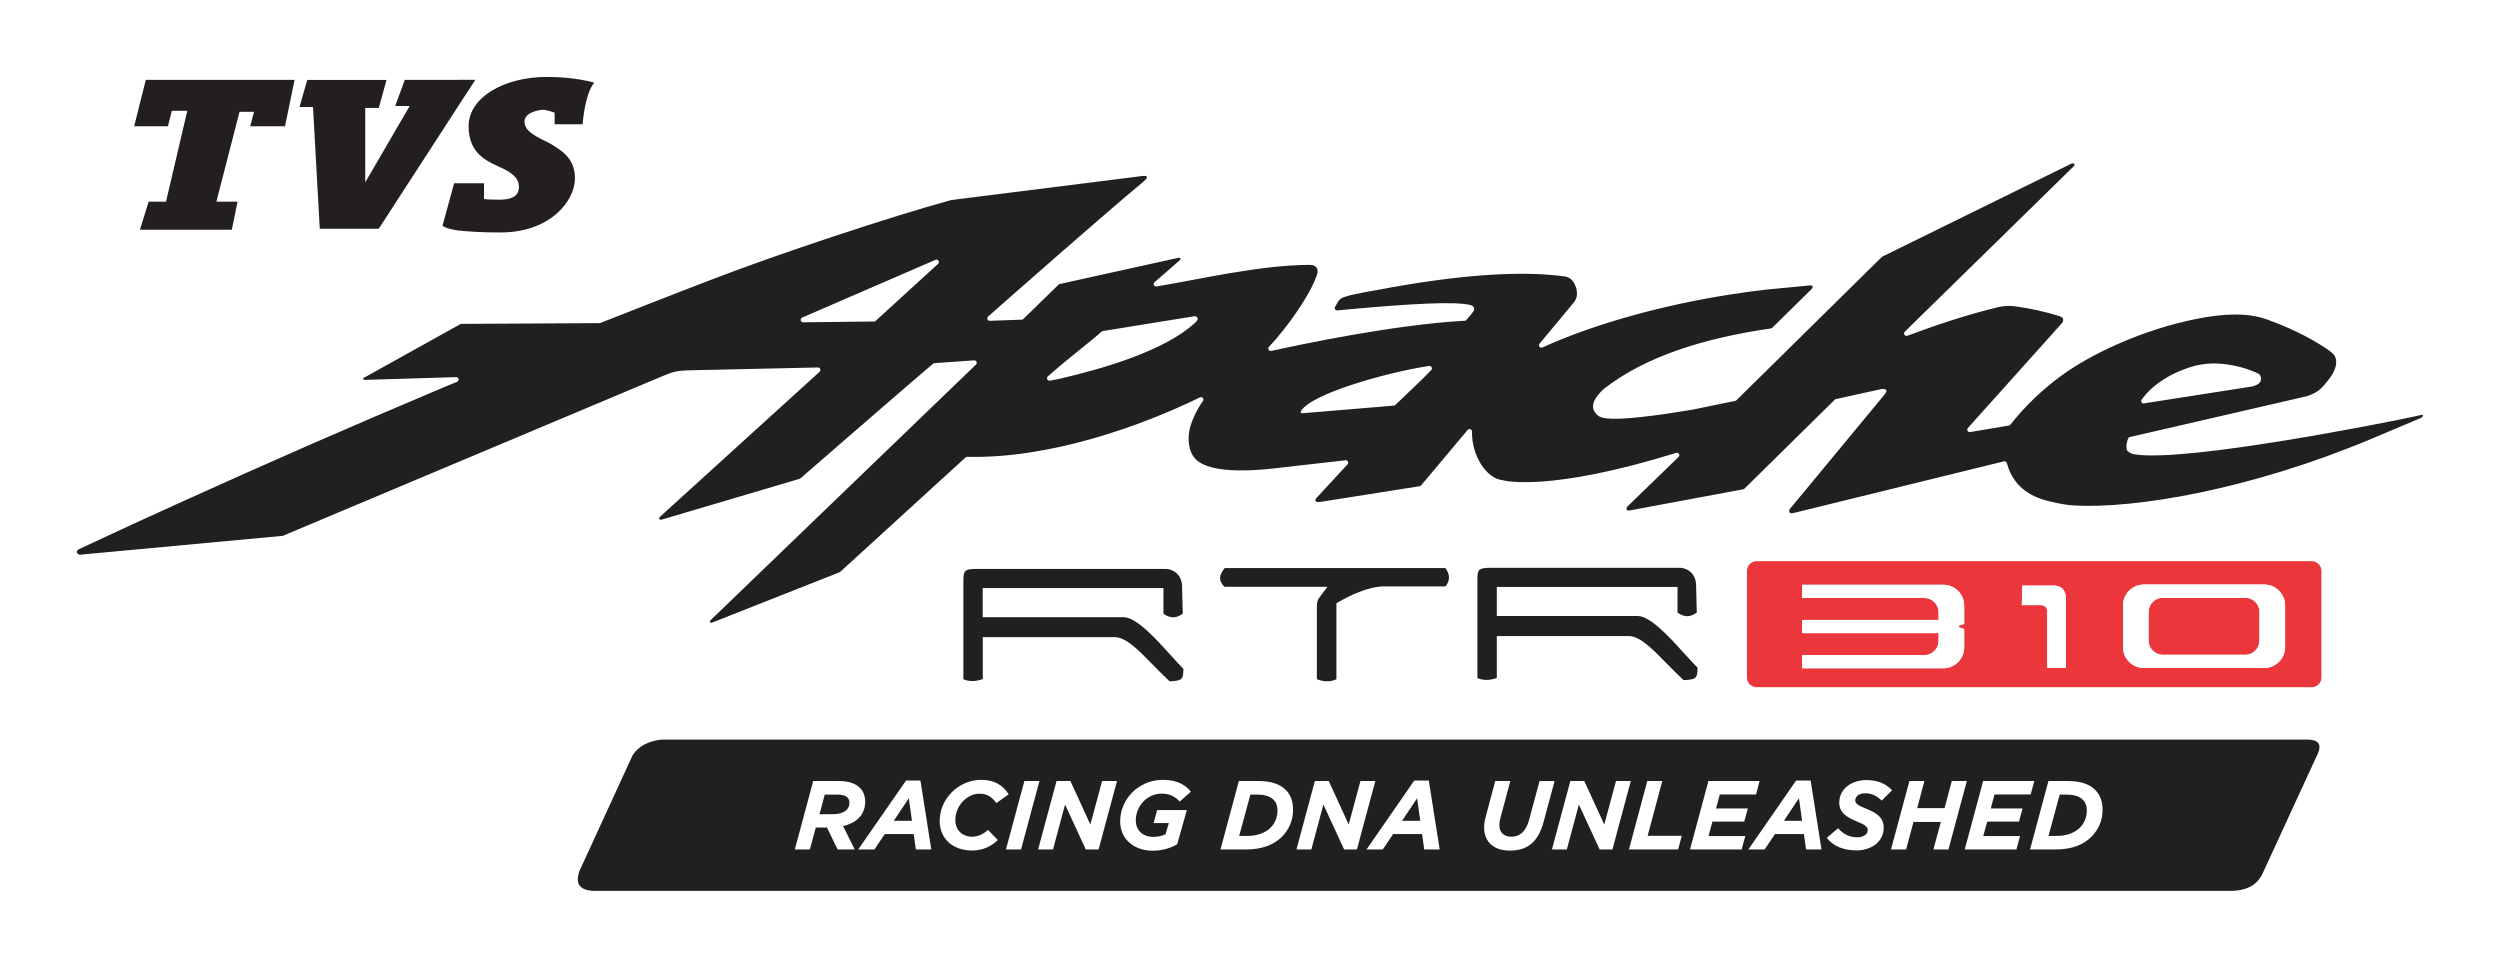 <svg width="130" height="50" viewBox="0 0 130 50" fill="none" xmlns="http://www.w3.org/2000/svg">
<rect width="130" height="50" fill="white"/>
<path fill-rule="evenodd" clip-rule="evenodd" d="M111.729 31.823C111.729 31.415 112.062 31.082 112.471 31.082H116.755C117.163 31.082 117.496 31.415 117.496 31.823V33.309C117.496 33.717 117.163 34.05 116.755 34.05H112.471C112.062 34.05 111.729 33.717 111.729 33.309V31.823ZM110.397 31.48V33.651C110.397 34.249 110.884 34.736 111.481 34.736H117.741C118.338 34.736 118.825 34.246 118.825 33.651V31.48C118.825 30.883 118.335 30.396 117.741 30.396H111.481C110.884 30.396 110.397 30.886 110.397 31.48ZM93.709 34.748H101.055C101.653 34.748 102.139 34.259 102.139 33.664V32.711L101.862 32.62V32.528L102.139 32.443V31.493C102.139 30.896 101.65 30.409 101.055 30.409H93.709V31.095H97.741H100.066C100.474 31.095 100.807 31.428 100.807 31.836V32.238H93.709V32.923H100.807V33.322C100.807 33.73 100.474 34.066 100.066 34.066H93.709V34.752V34.748ZM106.459 31.794V34.736H107.426V31.163C107.426 31.163 107.501 30.451 106.796 30.451H105.156L105.137 31.467H106.136C106.136 31.467 106.463 31.457 106.463 31.794H106.459ZM91.345 29.181H120.209C120.487 29.181 120.715 29.41 120.715 29.684V35.232C120.715 35.509 120.487 35.735 120.209 35.735H91.345C91.067 35.735 90.842 35.506 90.842 35.232V29.684C90.842 29.407 91.067 29.181 91.345 29.181Z" fill="#EB373B"/>
<path fill-rule="evenodd" clip-rule="evenodd" d="M102.138 31.493C102.138 30.896 101.649 30.409 101.054 30.409H93.711V31.095H97.743H100.068C100.476 31.095 100.81 31.428 100.81 31.836V32.238H93.711V32.923H100.81V33.325C100.81 33.733 100.476 34.066 100.068 34.066H93.711V34.752H101.054C101.652 34.752 102.138 34.262 102.138 33.668V32.714L101.864 32.623V32.531L102.138 32.447V31.496V31.493Z" fill="white"/>
<path fill-rule="evenodd" clip-rule="evenodd" d="M105.152 30.451L105.133 31.467H106.129C106.129 31.467 106.455 31.457 106.455 31.794V34.735H107.422V31.163C107.422 31.163 107.497 30.451 106.788 30.451H105.149H105.152Z" fill="white"/>
<path fill-rule="evenodd" clip-rule="evenodd" d="M111.725 31.823C111.725 31.415 112.058 31.082 112.467 31.082H116.751C117.159 31.082 117.492 31.415 117.492 31.823V33.309C117.492 33.717 117.159 34.05 116.751 34.05H112.467C112.058 34.05 111.725 33.717 111.725 33.309V31.823ZM111.481 30.396C110.883 30.396 110.396 30.886 110.396 31.48V33.651C110.396 34.249 110.886 34.736 111.481 34.736H117.74C118.337 34.736 118.824 34.246 118.824 33.651V31.48C118.824 30.883 118.334 30.396 117.74 30.396H111.481Z" fill="white"/>
<path d="M69.005 35.428C68.835 35.428 68.655 35.389 68.476 35.317V31.516C68.476 31.336 68.518 31.189 68.6 31.082L69.027 30.514H63.685L63.669 30.507C63.519 30.363 63.444 30.22 63.444 30.066C63.444 29.906 63.526 29.73 63.685 29.541H75.163C75.284 29.707 75.346 29.873 75.346 30.03C75.346 30.187 75.287 30.34 75.166 30.491H71.989C71.111 30.491 70.076 31.033 69.671 31.268L69.494 31.369V35.32C69.338 35.392 69.178 35.428 69.011 35.428H69.005ZM60.809 35.418C60.492 35.124 60.195 34.82 59.917 34.536C59.16 33.762 58.562 33.155 57.984 33.132H51.105V35.31C50.922 35.375 50.755 35.411 50.595 35.415H50.592C50.399 35.415 50.243 35.382 50.096 35.32V30.298C50.099 29.674 50.102 29.59 50.811 29.583H60.616C60.864 29.593 61.09 29.694 61.246 29.87C61.4 30.047 61.478 30.288 61.468 30.572L61.504 31.911C61.331 32.038 61.168 32.1 61.002 32.1C60.835 32.1 60.672 32.038 60.499 31.911V30.579H51.101V32.094H58.428C59.088 32.094 60.113 33.224 60.858 34.05C61.112 34.331 61.335 34.575 61.537 34.781C61.534 35.085 61.504 35.225 61.426 35.297C61.344 35.379 61.161 35.418 60.822 35.428L60.802 35.421L60.809 35.418ZM87.538 35.359C87.231 35.075 86.94 34.778 86.669 34.504C85.889 33.707 85.291 33.096 84.713 33.074H77.834V35.251C77.651 35.317 77.484 35.353 77.324 35.356H77.321C77.128 35.356 76.972 35.323 76.825 35.261V30.239C76.828 29.616 76.831 29.531 77.54 29.524H87.345C87.593 29.534 87.819 29.635 87.975 29.811C88.129 29.988 88.207 30.23 88.198 30.51L88.233 31.852C88.06 31.98 87.897 32.042 87.734 32.042C87.571 32.042 87.401 31.98 87.231 31.852V30.52H77.834V32.032H85.161C85.82 32.032 86.846 33.162 87.59 33.988C87.848 34.269 88.07 34.513 88.273 34.719C88.269 35.023 88.24 35.163 88.162 35.235C88.08 35.317 87.891 35.356 87.558 35.366L87.538 35.359Z" fill="#211F1F"/>
<path fill-rule="evenodd" clip-rule="evenodd" d="M18.948 19.755L23.718 19.611C23.78 19.611 23.833 19.65 23.846 19.709C23.859 19.768 23.829 19.83 23.771 19.853C23.745 19.866 23.722 19.875 23.696 19.882V19.885C23.376 20.016 23.052 20.146 22.729 20.287C20.502 21.224 18.269 22.187 16.022 23.167C13.857 24.117 11.686 25.083 9.502 26.073C7.706 26.883 5.903 27.712 4.104 28.558C3.983 28.616 3.993 28.701 4.01 28.747C4.052 28.858 4.189 28.842 4.189 28.842L14.687 27.865C14.687 27.865 14.71 27.865 14.723 27.856C21.309 25.087 27.895 22.314 34.481 19.546C35.052 19.304 35.281 19.281 35.741 19.258L42.533 19.108C42.588 19.108 42.634 19.137 42.653 19.19C42.673 19.239 42.66 19.294 42.621 19.33L34.327 26.866C34.327 26.866 34.321 26.869 34.317 26.873C34.304 26.883 34.262 26.922 34.281 26.977C34.301 27.026 34.36 27.036 34.399 27.023L41.573 24.901C41.592 24.897 41.605 24.887 41.622 24.875C42.033 24.519 47.956 19.373 48.524 18.909C48.547 18.893 48.57 18.883 48.596 18.883L50.653 18.739C50.705 18.739 50.758 18.765 50.781 18.814C50.8 18.863 50.79 18.919 50.751 18.958L36.956 32.244C36.956 32.244 36.943 32.254 36.939 32.26C36.926 32.28 36.907 32.316 36.916 32.349C36.933 32.391 36.985 32.394 37.027 32.375L43.659 29.756C43.675 29.749 43.685 29.743 43.698 29.73L50.209 23.787C50.235 23.764 50.265 23.755 50.297 23.755C54.617 23.862 59.391 22.132 62.395 20.666C62.447 20.64 62.509 20.652 62.548 20.698C62.587 20.744 62.587 20.806 62.555 20.852C62.261 21.253 62.029 21.743 61.902 22.158C61.752 22.654 61.732 23.474 62.219 23.918C62.571 24.238 63.544 24.705 66.633 24.313L69.964 23.934C70.016 23.928 70.065 23.954 70.091 24.003C70.114 24.052 70.107 24.107 70.071 24.146L68.534 25.812C68.534 25.812 68.534 25.812 68.53 25.812C68.165 26.184 68.68 26.096 68.68 26.096L73.82 25.283C73.849 25.279 73.875 25.263 73.898 25.24L76.318 22.357C76.354 22.314 76.409 22.302 76.458 22.318C76.51 22.337 76.543 22.383 76.543 22.439C76.527 23.702 77.284 24.861 78.117 24.969C78.123 24.969 78.127 24.969 78.133 24.972C78.277 25.012 80.638 25.573 87.162 23.549C87.217 23.532 87.279 23.555 87.308 23.604C87.338 23.653 87.331 23.719 87.289 23.758L84.651 26.314C84.651 26.314 84.651 26.314 84.651 26.318C84.638 26.331 84.536 26.422 84.598 26.514C84.631 26.559 84.732 26.549 84.797 26.533L90.649 25.443C90.675 25.439 90.695 25.426 90.714 25.407L95.409 20.783C95.426 20.767 95.445 20.754 95.472 20.75L97.822 20.235C97.822 20.235 97.829 20.235 97.832 20.235C97.885 20.228 98.293 20.182 97.973 20.541V20.545L93.104 26.429C93.091 26.442 93 26.553 93.055 26.644C93.108 26.719 93.238 26.683 93.264 26.674C93.264 26.674 93.271 26.674 93.274 26.674L104.206 23.99C104.271 23.973 104.34 24.012 104.356 24.081C104.559 24.835 105.055 25.603 106.224 25.972C106.619 26.096 107.295 26.252 107.847 26.285C110.991 26.461 116.957 25.485 123.32 22.817L125.89 21.733C125.89 21.733 125.916 21.72 125.929 21.707C125.978 21.662 126.086 21.541 125.871 21.586C125.671 21.629 125.476 21.671 125.28 21.714C124.369 21.91 113.714 24.055 111.011 23.627C110.746 23.585 110.642 23.464 110.612 23.421C110.606 23.408 110.599 23.399 110.596 23.389C110.58 23.333 110.534 23.141 110.661 22.804C110.678 22.765 110.707 22.736 110.753 22.726L119.938 20.607C119.938 20.607 119.941 20.607 119.944 20.607C119.977 20.597 120.284 20.509 120.565 20.306C120.767 20.16 120.921 19.947 121.11 19.712C121.365 19.386 121.613 18.906 121.407 18.514C121.345 18.393 121.126 18.233 120.97 18.125C119.934 17.443 118.893 16.976 117.861 16.604C116.904 16.261 115.65 16.29 114.194 16.587C111.513 17.129 109.048 18.269 107.504 19.314C106.237 20.176 105.251 21.185 104.539 22.083C104.519 22.106 104.493 22.122 104.461 22.128L102.446 22.468C102.394 22.474 102.341 22.452 102.312 22.403C102.286 22.357 102.293 22.298 102.328 22.259L107.223 16.8C107.223 16.8 107.226 16.796 107.23 16.793C107.256 16.757 107.412 16.535 107.076 16.431C106.322 16.202 105.561 16.032 104.797 15.931C104.627 15.908 104.297 15.879 103.912 15.97C102.335 16.349 100.768 16.868 99.184 17.459C99.129 17.479 99.063 17.459 99.031 17.407C98.998 17.355 99.008 17.289 99.047 17.25L107.834 8.646C107.834 8.646 107.847 8.633 107.853 8.627C107.866 8.601 107.892 8.555 107.856 8.516C107.824 8.477 107.745 8.496 107.719 8.506C107.716 8.506 107.709 8.506 107.706 8.512L97.885 13.342C97.885 13.342 97.865 13.355 97.852 13.365L90.296 20.812C90.28 20.829 90.257 20.842 90.234 20.845L87.991 21.306C87.991 21.306 87.991 21.306 87.988 21.306C86.342 21.58 83.958 21.933 83.269 21.701C83.06 21.629 82.94 21.472 82.878 21.332C82.652 20.812 83.449 20.186 83.449 20.186C85.584 18.53 88.621 17.577 92.085 17.08C92.115 17.074 92.138 17.064 92.157 17.044L94.188 15.046C94.188 15.046 94.195 15.04 94.201 15.033C94.231 14.994 94.358 14.818 94.094 14.844L91.844 15.059C86.763 15.647 82.626 16.96 80.21 18.067C80.154 18.089 80.092 18.076 80.056 18.027C80.02 17.978 80.02 17.916 80.056 17.871L81.852 15.712C81.852 15.712 81.993 15.543 82.002 15.324C82.009 15.167 81.976 14.847 81.764 14.592C81.617 14.413 81.415 14.383 81.415 14.383C79.123 14.054 75.835 14.272 71.515 15.098C70.986 15.193 70.884 15.203 70.336 15.324C70.336 15.324 70.068 15.386 69.905 15.444C69.748 15.497 69.653 15.572 69.595 15.66C69.595 15.66 69.595 15.66 69.595 15.663L69.425 15.951C69.399 15.993 69.399 16.042 69.425 16.081C69.451 16.124 69.493 16.143 69.542 16.14C73.405 15.778 75.697 15.66 76.478 15.866C76.635 15.908 76.706 16.058 76.621 16.186C76.537 16.31 76.38 16.493 76.249 16.64C76.226 16.666 76.197 16.679 76.161 16.679C72.475 16.881 67.564 17.926 66.104 18.249C66.049 18.259 65.996 18.236 65.967 18.187C65.941 18.138 65.947 18.08 65.987 18.037C66.956 17.005 68.187 15.265 68.501 14.223C68.543 14.086 68.524 13.77 68.115 13.773C65.477 13.783 62.411 14.524 60.135 14.896C60.08 14.902 60.024 14.876 60.002 14.824C59.975 14.775 59.988 14.716 60.034 14.677L61.298 13.577C61.474 13.423 61.347 13.407 61.298 13.407C61.288 13.407 61.278 13.407 61.268 13.407L55.104 14.769C55.081 14.775 55.061 14.785 55.045 14.801L53.213 16.587C53.19 16.61 53.164 16.623 53.132 16.623L51.473 16.682C51.417 16.685 51.368 16.653 51.349 16.604C51.329 16.551 51.342 16.496 51.381 16.46C52.563 15.418 57.36 11.187 59.446 9.456C59.923 9.061 59.381 9.152 59.332 9.162H59.326L49.474 10.4C49.474 10.4 49.461 10.403 49.458 10.403C46.386 11.245 40.557 13.165 36.933 14.566C35.362 15.161 31.61 16.643 31.222 16.793C31.206 16.8 31.192 16.803 31.176 16.803L23.993 16.842C23.97 16.842 23.95 16.849 23.934 16.858L18.896 19.66C18.896 19.66 18.801 19.735 18.954 19.735H18.958M114.188 19.01C114.224 19 114.687 18.899 115.069 18.899H115.073C115.122 18.899 116.225 18.863 117.407 19.415C117.535 19.474 117.564 19.588 117.57 19.686C117.574 19.781 117.538 19.849 117.538 19.849C117.479 19.954 117.345 20.013 117.332 20.019C117.316 20.029 117.152 20.101 116.992 20.117C116.986 20.117 116.986 20.117 116.983 20.117L111.487 20.976C111.435 20.986 111.389 20.959 111.36 20.917C111.331 20.875 111.334 20.819 111.367 20.78C111.967 19.941 113.019 19.317 114.188 19.01ZM45.448 16.718L41.762 16.76C41.7 16.76 41.651 16.721 41.638 16.659C41.625 16.6 41.654 16.542 41.71 16.515L48.645 13.511C48.701 13.485 48.766 13.508 48.802 13.557C48.834 13.61 48.825 13.678 48.782 13.72L45.537 16.682C45.514 16.702 45.488 16.715 45.452 16.715L45.448 16.718ZM62.14 16.79C60.596 18.207 57.53 19.137 55.035 19.712C55.035 19.712 55.033 19.712 55.029 19.712L54.594 19.794C54.535 19.807 54.48 19.777 54.457 19.725C54.431 19.673 54.444 19.611 54.486 19.575C55.613 18.579 56.72 17.75 57.285 17.244C57.304 17.227 57.324 17.218 57.35 17.214L62.111 16.444C62.137 16.44 62.16 16.444 62.183 16.453C62.255 16.486 62.379 16.574 62.147 16.787L62.14 16.79ZM72.475 21.093L67.737 21.488C67.737 21.488 67.711 21.488 67.694 21.488C67.662 21.482 67.613 21.456 67.649 21.387C68.086 20.519 72.014 19.376 74.31 19.03C74.365 19.02 74.414 19.046 74.444 19.098C74.47 19.147 74.46 19.203 74.424 19.245C73.872 19.817 73.186 20.457 72.553 21.061C72.53 21.08 72.504 21.093 72.475 21.093Z" fill="#211F1F"/>
<path d="M30.887 46.327C30.139 46.304 29.888 45.951 30.139 45.276L32.892 39.281C33.179 38.824 33.675 38.549 34.378 38.458H120.037C120.556 38.477 120.723 38.706 120.543 39.15L117.624 45.488C117.34 46.026 116.827 46.304 116.09 46.324H30.887V46.327Z" fill="#211F1F"/>
<path d="M42.29 40.613H43.586C44.115 40.613 44.478 40.73 44.716 40.969C44.892 41.145 44.99 41.397 44.99 41.687C44.99 42.027 44.873 42.321 44.664 42.53C44.465 42.729 44.19 42.876 43.841 42.957L44.445 44.172H43.554L43.005 43.032H42.421L42.114 44.172H41.33L42.287 40.613H42.29ZM43.306 42.34C43.609 42.34 43.87 42.265 44.024 42.112C44.115 42.02 44.171 41.899 44.171 41.749C44.171 41.628 44.135 41.54 44.06 41.465C43.962 41.37 43.792 41.318 43.541 41.318H42.888L42.613 42.34H43.312H43.306Z" fill="white"/>
<path d="M47.112 40.587H47.863L48.428 44.172H47.624L47.513 43.372H46.008L45.469 44.172H44.627L47.115 40.587H47.112ZM47.422 42.683L47.259 41.508L46.475 42.683H47.422Z" fill="white"/>
<path d="M48.865 42.683C48.865 41.55 49.831 40.551 51.029 40.551C51.712 40.551 52.169 40.841 52.453 41.308L51.807 41.759C51.598 41.465 51.359 41.273 50.931 41.273C50.282 41.273 49.678 41.893 49.678 42.65C49.678 43.163 50.04 43.509 50.546 43.509C50.892 43.509 51.114 43.372 51.379 43.157L51.888 43.685C51.549 43.999 51.137 44.227 50.54 44.227C49.567 44.227 48.861 43.627 48.861 42.676L48.865 42.683Z" fill="white"/>
<path d="M53.267 40.613H54.051L53.094 44.172H52.31L53.267 40.613Z" fill="white"/>
<path d="M54.939 40.613H55.661L56.699 42.876L57.31 40.613H58.084L57.127 44.172H56.461L55.383 41.837L54.756 44.172H53.982L54.939 40.613Z" fill="white"/>
<path d="M58.251 42.686C58.251 41.579 59.192 40.551 60.472 40.551C61.226 40.551 61.676 40.841 61.925 41.168L61.343 41.681C61.135 41.452 60.857 41.269 60.41 41.269C59.646 41.269 59.061 41.919 59.061 42.663C59.061 43.218 59.469 43.519 59.972 43.519C60.246 43.519 60.449 43.454 60.609 43.382L60.779 42.801H59.988L60.171 42.125H61.716L61.213 43.901C60.864 44.1 60.455 44.237 59.923 44.237C59.11 44.237 58.248 43.754 58.248 42.69L58.251 42.686Z" fill="white"/>
<path d="M64.425 40.613H65.46C66.152 40.613 66.583 40.802 66.854 41.07C67.119 41.334 67.239 41.681 67.239 42.112C67.239 42.644 67.037 43.134 66.655 43.516C66.227 43.943 65.61 44.172 64.787 44.172H63.465L64.421 40.613H64.425ZM64.882 43.467C65.355 43.467 65.79 43.32 66.074 43.036C66.302 42.807 66.43 42.49 66.43 42.144C66.43 41.899 66.355 41.713 66.221 41.583C66.064 41.426 65.806 41.321 65.401 41.321H65.019L64.438 43.467H64.882Z" fill="white"/>
<path d="M68.373 40.613H69.094L70.133 42.876L70.743 40.613H71.517L70.56 44.172H69.894L68.817 41.837L68.19 44.172H67.416L68.373 40.613Z" fill="white"/>
<path d="M73.543 40.587H74.298L74.863 44.172H74.059L73.948 43.372H72.443L71.904 44.172H71.059L73.543 40.587ZM73.854 42.683L73.69 41.508L72.907 42.683H73.854Z" fill="white"/>
<path d="M77.172 43.029C77.172 42.849 77.204 42.657 77.26 42.458L77.753 40.613H78.537L78.024 42.529C77.988 42.654 77.969 42.768 77.969 42.918C77.969 43.271 78.187 43.509 78.589 43.509C78.824 43.509 79.017 43.434 79.17 43.284C79.324 43.134 79.438 42.912 79.516 42.624L80.055 40.616H80.839L80.267 42.735C80.147 43.192 79.967 43.545 79.719 43.793C79.428 44.084 79.04 44.231 78.507 44.231C77.684 44.231 77.175 43.787 77.175 43.032L77.172 43.029Z" fill="white"/>
<path d="M81.661 40.613H82.383L83.421 42.876L84.032 40.613H84.802L83.846 44.172H83.18L82.102 41.837L81.475 44.172H80.701L81.658 40.613H81.661Z" fill="white"/>
<path d="M85.655 40.613H86.439L85.678 43.46H87.454L87.262 44.172H84.705L85.659 40.613H85.655Z" fill="white"/>
<path d="M88.841 40.613H91.499L91.313 41.312H89.429L89.236 42.04H90.888L90.699 42.725H89.046L88.844 43.476H90.754L90.565 44.172H87.881L88.838 40.613H88.841Z" fill="white"/>
<path d="M93.399 40.587H94.153L94.718 44.172H93.915L93.804 43.372H92.299L91.76 44.172H90.914L93.399 40.587ZM93.709 42.683L93.546 41.508L92.762 42.683H93.709Z" fill="white"/>
<path d="M94.988 43.568L95.579 43.072C95.86 43.375 96.17 43.539 96.575 43.539C96.889 43.539 97.121 43.392 97.121 43.166C97.121 42.993 96.993 42.892 96.516 42.699C96.053 42.51 95.641 42.262 95.641 41.739C95.641 41.011 96.291 40.564 97.055 40.564C97.666 40.564 98.09 40.773 98.387 41.093L97.849 41.632C97.581 41.383 97.339 41.25 96.993 41.25C96.647 41.25 96.474 41.432 96.474 41.612C96.474 41.801 96.618 41.883 97.101 42.079C97.591 42.278 97.953 42.523 97.953 43.039C97.953 43.787 97.287 44.221 96.539 44.221C95.854 44.221 95.325 43.999 94.988 43.565V43.568Z" fill="white"/>
<path d="M99.285 40.613H100.069L99.694 42.023H101.117L101.493 40.613H102.276L101.32 44.172H100.536L100.925 42.742H99.501L99.116 44.172H98.332L99.289 40.613H99.285Z" fill="white"/>
<path d="M103.126 40.613H105.784L105.594 41.312H103.714L103.521 42.04H105.173L104.987 42.725H103.335L103.129 43.476H105.043L104.853 44.172H102.166L103.123 40.613H103.126Z" fill="white"/>
<path d="M106.513 40.613H107.551C108.243 40.613 108.674 40.802 108.945 41.07C109.21 41.334 109.334 41.681 109.334 42.112C109.334 42.644 109.131 43.134 108.749 43.516C108.322 43.943 107.708 44.172 106.885 44.172H105.562L106.519 40.613H106.513ZM106.97 43.467C107.443 43.467 107.874 43.32 108.158 43.036C108.387 42.807 108.514 42.49 108.514 42.144C108.514 41.899 108.439 41.713 108.305 41.583C108.145 41.426 107.887 41.321 107.486 41.321H107.104L106.522 43.467H106.967H106.97Z" fill="white"/>
<path fill-rule="evenodd" clip-rule="evenodd" d="M23.864 11.993V9.531H25.17V10.335C25.17 10.335 25.072 10.383 25.977 10.383C26.832 10.383 26.983 10.031 26.983 9.73C26.983 9.43 26.881 9.126 26.176 8.774C25.425 8.424 24.367 8.072 24.367 6.563C24.367 5.055 26.228 4 28.439 4C29.947 4 30.901 4.3 30.901 4.3C30.398 4.904 30.297 6.462 30.297 6.462H28.84V5.858C28.84 5.858 28.436 5.708 28.236 5.708C28.037 5.708 27.178 5.858 27.283 6.41C27.335 6.962 28.289 7.262 28.69 7.513C29.043 7.765 29.898 8.121 29.898 9.273C29.898 10.426 28.641 12.088 26.029 12.088C24.971 12.088 24.318 12.036 23.864 11.987V11.993ZM23.864 5.46L24.72 4.15H23.864V5.46ZM7.581 4.153H15.319L14.82 6.566H13.011L13.21 5.812H12.456L11.251 10.488H12.354L12.054 11.947H7.277L7.728 10.488H8.632L9.739 5.763H8.932L8.733 6.566H6.977L7.581 4.153ZM23.864 4.153V5.463L19.695 11.895H16.628L16.276 5.564H15.574L15.976 4.157H20.099L19.698 5.613H18.992V9.482L21.304 5.512H20.55L21.05 4.153H23.867H23.864ZM23.864 9.531H23.613L23.009 11.742C23.009 11.742 23.159 11.892 23.864 11.993V9.531Z" fill="#231F20"/>
</svg>
